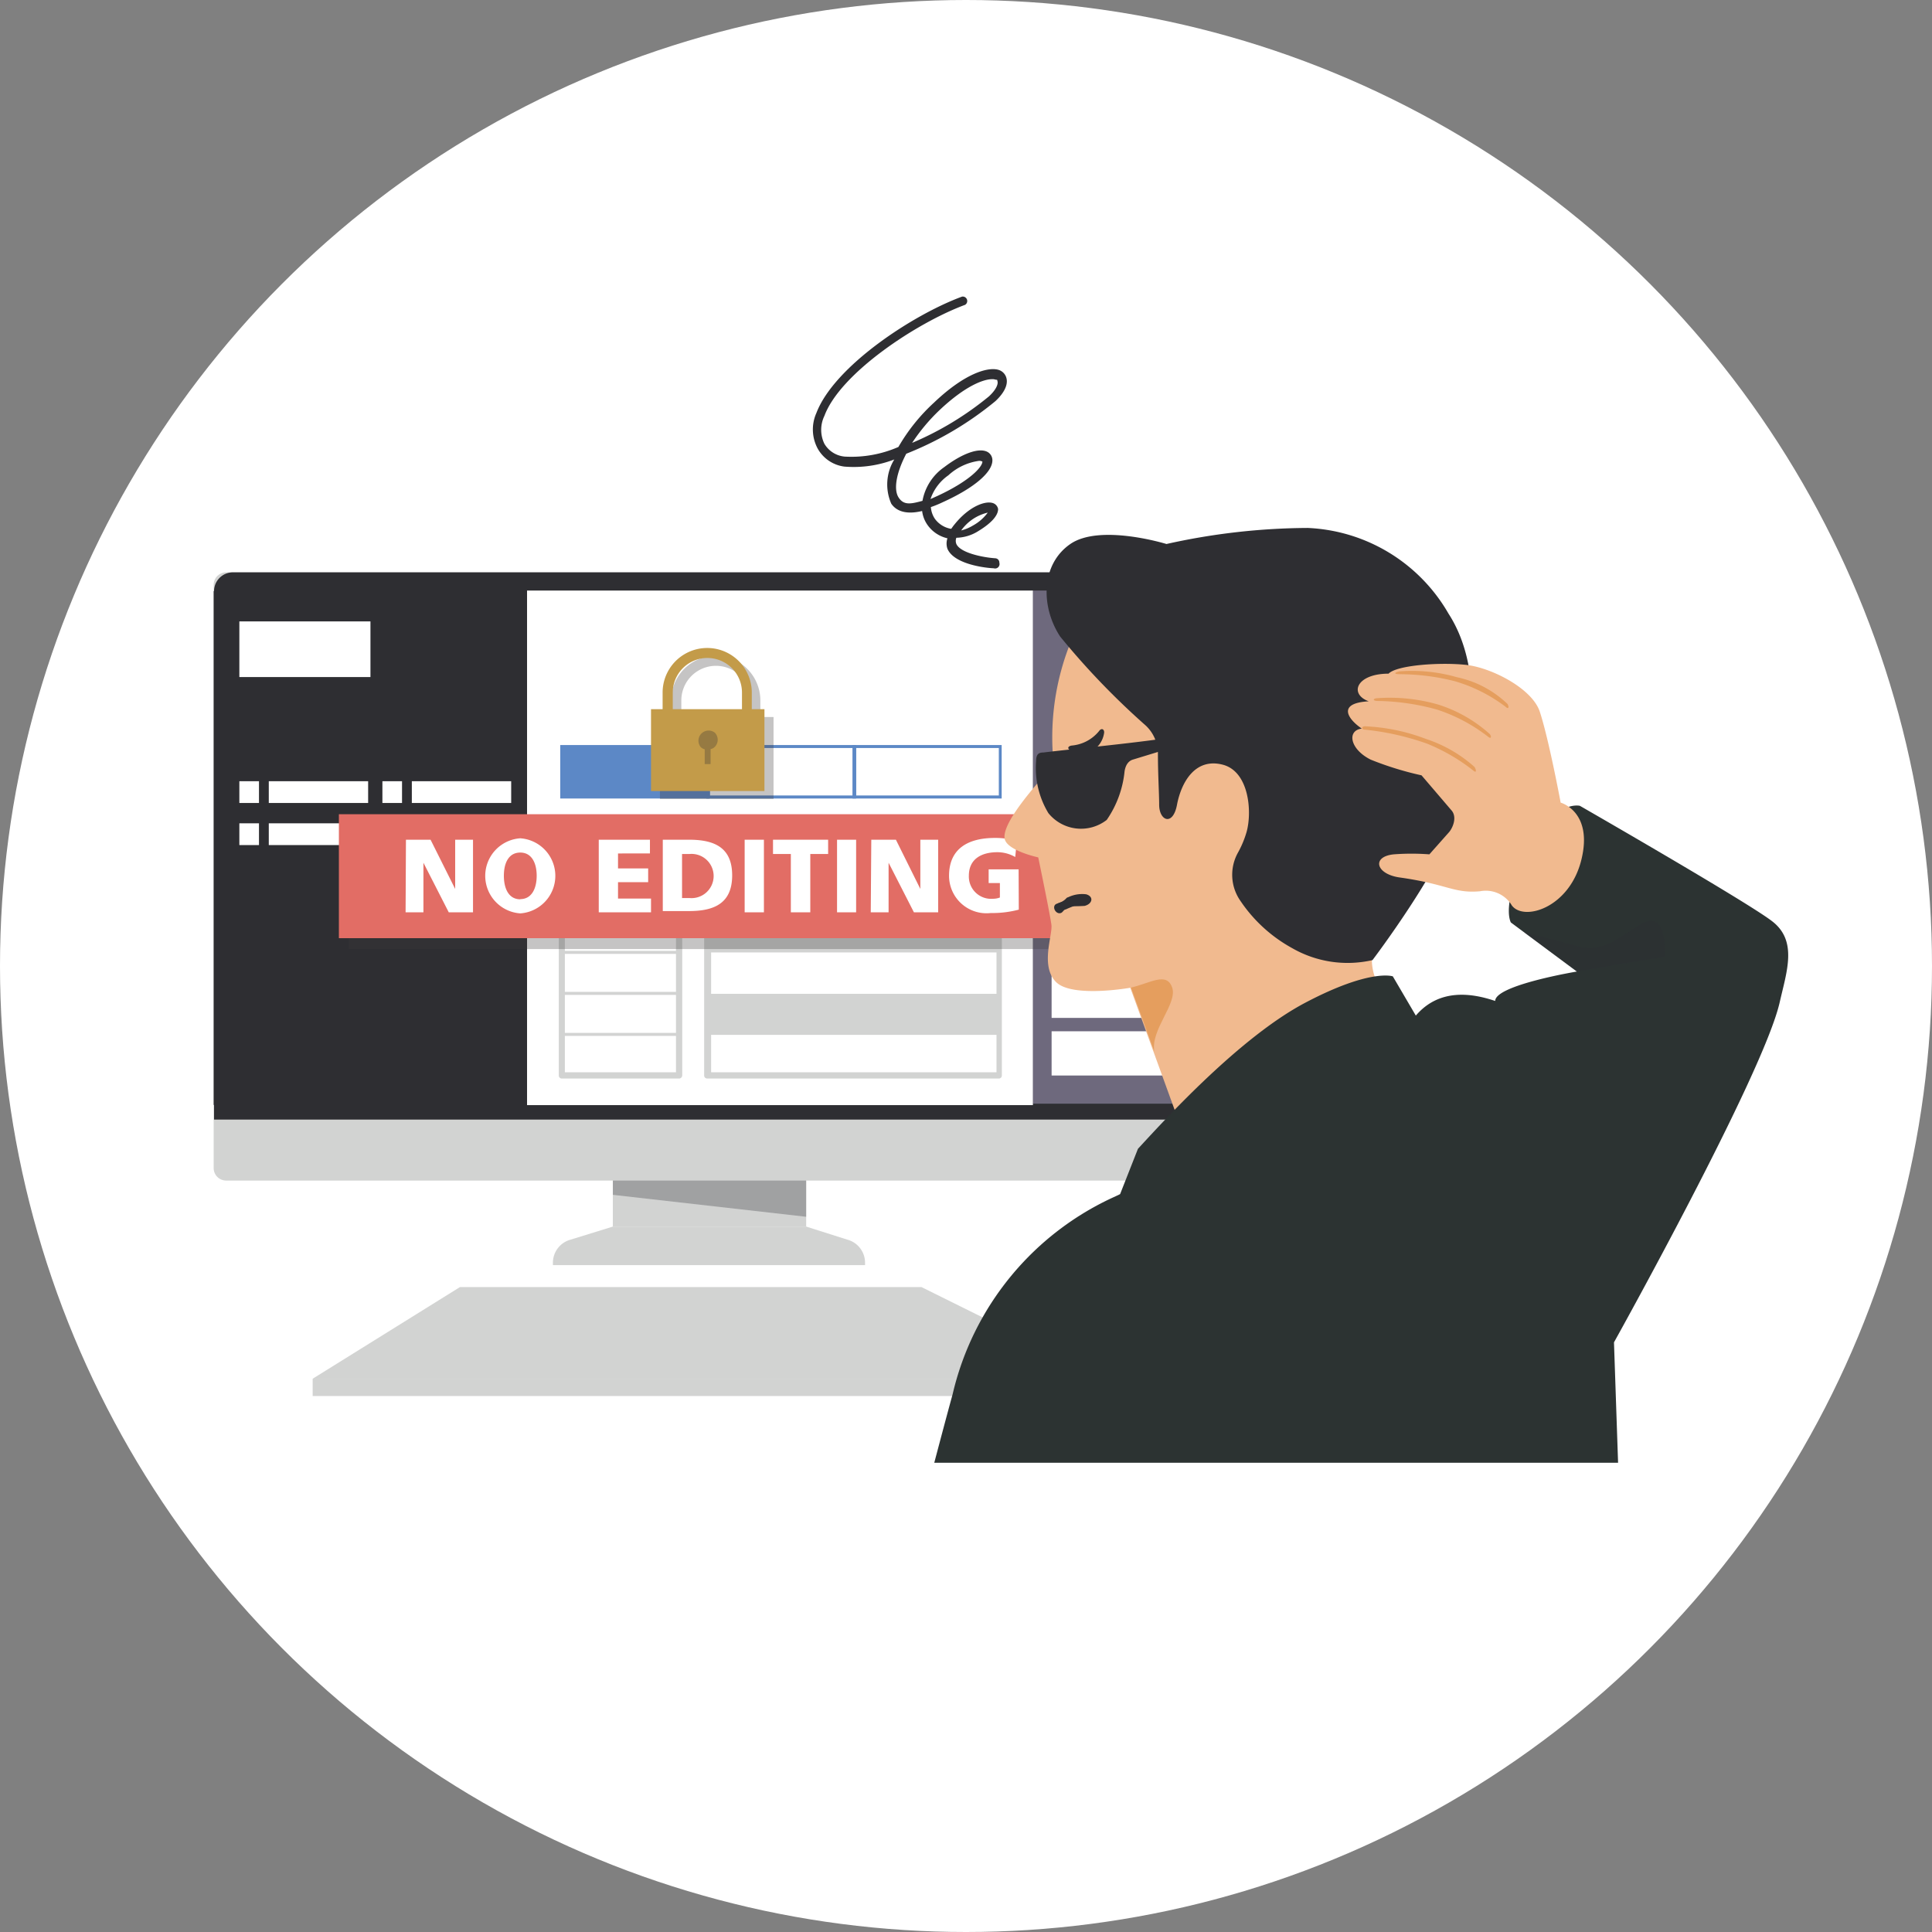 <svg xmlns="http://www.w3.org/2000/svg" xmlns:xlink="http://www.w3.org/1999/xlink" viewBox="0 0 108.32 108.32"><rect x="0" y="0" width="108.32" height="108.32" fill="#808080" stroke="none"/><defs><style>.cls-1{fill:none;}.cls-2{isolation:isolate;}.cls-3{fill:#fff;}.cls-4{clip-path:url(#clip-path);}.cls-5{fill:#d2d3d2;}.cls-6,.cls-7{fill:#2e2e32;}.cls-10,.cls-11,.cls-7{opacity:0.3;mix-blend-mode:multiply;}.cls-8{fill:#6e697d;}.cls-9{fill:#5c88c6;}.cls-10,.cls-12{fill:#3e3a3a;}.cls-13{fill:#c39b49;}.cls-14{fill:#e26d65;}.cls-15{fill:#f1ba8f;}.cls-16{fill:#e59e5e;}.cls-17{fill:#2c3332;}</style><clipPath id="clip-path"><rect class="cls-1" x="7.2" y="14.89" width="96.82" height="67.12"/></clipPath></defs><title>Asset 5</title><g class="cls-2"><g id="Layer_2" data-name="Layer 2"><g id="Layer_11" data-name="Layer 11"><circle class="cls-3" cx="54.16" cy="54.16" r="54.16"/><g class="cls-4"><path class="cls-5" d="M66.87,32.09H12.69a.7.7,0,0,0-.71.7v32.7a.7.7,0,0,0,.71.7H34.36v2.58H45.2V66.19H66.87a.7.7,0,0,0,.71-.7V32.79A.7.7,0,0,0,66.87,32.09Z"/><path class="cls-6" d="M13,32.09H66.52a1.06,1.06,0,0,1,1.06,1.06V62.77a0,0,0,0,1,0,0H12a0,0,0,0,1,0,0V33.15A1.06,1.06,0,0,1,13,32.09Z"/><path class="cls-5" d="M45.2,68.77H34.36L32,69.5a1.34,1.34,0,0,0-1,1.29v.14h17.5v-.14a1.34,1.34,0,0,0-1-1.29Z"/><rect class="cls-5" x="17.53" y="77.3" width="44.5" height="0.97"/><polygon class="cls-5" points="51.66 72.16 25.79 72.16 17.53 77.3 62.03 77.3 51.66 72.16"/><polygon class="cls-7" points="45.2 68.22 34.36 66.99 34.36 66.19 45.2 66.19 45.2 68.22"/><rect class="cls-8" x="57.9" y="33.11" width="9.68" height="28.77"/><rect class="cls-3" x="29.55" y="33.11" width="28.36" height="28.85"/><rect class="cls-6" x="11.98" y="33.14" width="17.56" height="28.81"/><rect class="cls-3" x="58.96" y="44.92" width="7.75" height="2.48"/><rect class="cls-3" x="58.96" y="48.15" width="7.75" height="2.48"/><rect class="cls-3" x="58.96" y="51.37" width="7.75" height="2.48"/><rect class="cls-3" x="58.96" y="54.59" width="7.75" height="2.48"/><rect class="cls-3" x="58.96" y="57.82" width="7.75" height="2.48"/><path class="cls-9" d="M39.77,44.77H31.41v-3h8.36Z"/><path class="cls-9" d="M48,44.77H39.6v-3H48Zm-8.19-.17h8V41.94h-8Z"/><path class="cls-9" d="M56.16,44.77H47.8v-3h8.36ZM48,44.6h8V41.94H48Z"/><path class="cls-5" d="M56,60.47H39.65a.17.17,0,0,1-.17-.18V46.49a.17.17,0,0,1,.17-.17H56a.17.17,0,0,1,.17.17v13.8A.17.17,0,0,1,56,60.47Zm-16.13-.35h16V46.66h-16Z"/><path class="cls-5" d="M38.08,60.47H31.5a.17.17,0,0,1-.17-.18V46.49a.17.17,0,0,1,.17-.17h6.58a.18.18,0,0,1,.17.17v13.8A.18.18,0,0,1,38.08,60.47Zm-6.41-.35H37.9V46.66H31.67Z"/><path class="cls-5" d="M38.08,53.48H31.5a.09.09,0,0,1-.09-.09.09.09,0,0,1,.09-.08h6.58a.09.09,0,0,1,.08.08A.09.09,0,0,1,38.08,53.48Z"/><path class="cls-5" d="M38.08,48.88H31.5a.09.09,0,0,1-.09-.09.09.09,0,0,1,.09-.08h6.58a.09.09,0,0,1,.08.08A.09.09,0,0,1,38.08,48.88Z"/><path class="cls-5" d="M38.08,51.18H31.5a.09.09,0,0,1-.09-.09A.09.09,0,0,1,31.5,51h6.58a.09.09,0,0,1,.08.08A.09.09,0,0,1,38.08,51.18Z"/><path class="cls-5" d="M38.08,55.78H31.5a.09.09,0,0,1-.09-.09.09.09,0,0,1,.09-.08h6.58a.09.09,0,0,1,.08.08A.09.09,0,0,1,38.08,55.78Z"/><path class="cls-5" d="M38.08,58.08H31.5a.09.09,0,0,1-.09-.09.09.09,0,0,1,.09-.08h6.58a.09.09,0,0,1,.08.08A.09.09,0,0,1,38.08,58.08Z"/><rect class="cls-5" x="39.65" y="46.49" width="16.3" height="2.3"/><rect class="cls-5" x="39.65" y="51.1" width="16.3" height="2.3"/><rect class="cls-5" x="39.65" y="55.72" width="16.3" height="2.3"/><rect class="cls-3" x="15.07" y="43.8" width="5.57" height="1.22"/><rect class="cls-3" x="13.42" y="43.8" width="1.1" height="1.22"/><rect class="cls-3" x="23.09" y="43.8" width="5.57" height="1.22"/><rect class="cls-3" x="21.44" y="43.8" width="1.1" height="1.22"/><rect class="cls-3" x="15.07" y="46.16" width="5.57" height="1.22"/><rect class="cls-3" x="13.42" y="46.16" width="1.1" height="1.22"/><rect class="cls-3" x="23.09" y="46.16" width="5.57" height="1.22"/><rect class="cls-3" x="21.44" y="46.16" width="1.1" height="1.22"/><rect class="cls-3" x="13.42" y="34.84" width="7.35" height="3.12"/><rect class="cls-10" x="19.56" y="46.26" width="41.36" height="6.95"/><g class="cls-11"><path class="cls-12" d="M42.63,40.2v-.93a2.49,2.49,0,0,0-5,0v.93H37v4.6h6.37V40.2Zm-4.43-.93a1.94,1.94,0,0,1,3.88,0v.93H38.2Z"/></g><path class="cls-13" d="M42.15,39.76v-.93a2.49,2.49,0,1,0-5,0v.93H36.5v4.59h6.36V39.76Zm-4.43-.93a1.94,1.94,0,0,1,3.88,0v.93H37.72Z"/><path class="cls-7" d="M40.08,41.08a.57.57,0,0,0-.8.8.49.49,0,0,0,.23.13v.83h.33V42a.47.47,0,0,0,.24-.13A.57.57,0,0,0,40.08,41.08Z"/><rect class="cls-14" x="19" y="45.65" width="41.36" height="6.95"/><path class="cls-3" d="M22.76,47.08h1.38l1.38,2.76h0l0-2.76h1v4.07H25.16l-1.42-2.78h0l0,2.78h-1Z"/><path class="cls-3" d="M29.17,47a2.11,2.11,0,0,1,0,4.21,2.11,2.11,0,0,1,0-4.21Zm0,3.41c.66,0,.92-.63.92-1.31s-.26-1.3-.92-1.3-.92.6-.92,1.3S28.51,50.42,29.17,50.42Z"/><path class="cls-3" d="M33.57,47.08h2.87v.77H34.65v.84h1.69v.77H34.65v.92H36.5v.77H33.57Z"/><path class="cls-3" d="M37.16,47.08h1.48c1.42,0,2.41.44,2.41,2s-1,2-2.41,2H37.16Zm1.08,3.27h.42a1.24,1.24,0,1,0,0-2.47h-.42Z"/><path class="cls-3" d="M41.75,47.08h1.08v4.07H41.75Z"/><path class="cls-3" d="M44.34,47.88h-1v-.8h3.09v.8h-1v3.27H44.34Z"/><path class="cls-3" d="M46.93,47.08H48v4.07H46.93Z"/><path class="cls-3" d="M48.85,47.08h1.38l1.37,2.76h0V47.08h1v4.07H51.24l-1.42-2.78h0l0,2.78h-1Z"/><path class="cls-3" d="M57.12,51a5.82,5.82,0,0,1-1.57.19,2.1,2.1,0,0,1-2.34-2.09c0-1.53,1.08-2.12,2.57-2.12a3.93,3.93,0,0,1,1.23.18l-.09.89a2,2,0,0,0-1-.27c-.88,0-1.6.37-1.6,1.32a1.25,1.25,0,0,0,1.36,1.29,1.07,1.07,0,0,0,.38-.07v-.81h-.63v-.77h1.68Z"/><path class="cls-15" d="M60.08,35.88a14.28,14.28,0,0,0-1,7c-1.86,2.05-2.82,3.4-2.76,4.1s1.89,1.09,1.89,1.09.67,3.21.74,3.79-.64,2.3.26,3.2,4.16.32,4.16.32L66,62.62,78.3,57.54,77.17,55a3.08,3.08,0,0,1,.12-2.71,26.39,26.39,0,0,0,2.79-10c.38-4.81-.89-7.73-4.81-9.42C70.29,30.66,62.13,31.27,60.08,35.88Z"/><path class="cls-6" d="M65.4,30.5s-3.72-1.15-5.39,0-1.66,3.53-.57,5.19a42.53,42.53,0,0,0,4.81,5,2.16,2.16,0,0,1,.67,1.53c0,1.21.07,2.28.07,2.9,0,.9.77,1.22,1,0s1-2.67,2.59-2.24c1.45.4,1.63,2.63,1.31,3.77a5.58,5.58,0,0,1-.48,1.15,2.55,2.55,0,0,0,.13,2.7,8.31,8.31,0,0,0,2.91,2.66,6.24,6.24,0,0,0,4.5.67s4.26-5.61,4.84-8.43,1.6-7.63-.58-11a9.58,9.58,0,0,0-7.89-4.8A37,37,0,0,0,65.4,30.5Z"/><path class="cls-6" d="M60.6,50.62c-.2.12-.56.23-.85.37-.1,0-.16.15-.25.19-.29.13-.56-.35-.28-.5a4.74,4.74,0,0,1,1.26-.3C60.74,50.37,60.83,50.49,60.6,50.62Z"/><path class="cls-6" d="M61.23,42.1a1.34,1.34,0,0,1-1.14,0c-.3-.11-.22-.27,0-.3A2.22,2.22,0,0,0,61.61,41c.16-.23.33-.09.29.11A1.39,1.39,0,0,1,61.23,42.1Z"/><ellipse class="cls-6" cx="60.2" cy="43.85" rx="0.68" ry="1.03"/><path class="cls-16" d="M63.41,55.37c1.09-.25,2-.9,2.31,0s-1.23,2.37-1,3.59Z"/><path class="cls-17" d="M99.33,51.63c-1.47-1.12-10.75-6.45-10.75-6.45s-1.38-.37-2.81,2.32c-1.69,3.19-1.06,4.22-1.06,4.22l3.7,2.75s-4.58.76-4.58,1.65c-1.33-.45-3.14-.71-4.45.82h0l-1.29-2.2s-1.25-.45-4.91,1.48-7.84,6.52-9.38,8.19l-1,2.54-.25.12a16.18,16.18,0,0,0-9.14,11.1C52.08,83,48.09,98.51,48.16,98.9l43.15.45-.82-24.09s8.36-15,9.29-19.06C100.17,54.47,100.81,52.74,99.33,51.63Z"/><path class="cls-15" d="M87.5,45s-.66-3.55-1.17-5.1c-.43-1.3-2.7-2.46-4.11-2.62s-3.9,0-4.37.49c-1.8,0-2.23,1.14-1.11,1.55-1.8.1-1.17,1-.39,1.53-.84.1-.68,1.15.5,1.74a17.82,17.82,0,0,0,2.85.88l1.71,2c.3.41,0,1-.17,1.19l-1.1,1.24a13.21,13.21,0,0,0-2,0c-1.26.13-1,1.12.36,1.3,2.68.38,3,.9,4.48.77a1.7,1.7,0,0,1,1.78.79c.66.91,3.23.16,3.9-2.55S87.5,45,87.5,45Z"/><path class="cls-7" d="M88.41,54.47s4.35-.78,4.94-.82c0-1.1-.12-2.57-1.39-1.81s-2.13,1.63-3.55,1.21-2.93-.76-2.93-.76Z"/><path class="cls-7" d="M65.76,88.88c-1.17,3-3.12,5-3.31,6.66S62,99.07,62,99.07h4.39s1-6,1.33-9.16C68,86.94,66.93,86,65.76,88.88Z"/><path class="cls-16" d="M82.6,43.2A10.61,10.61,0,0,0,80,41.69a14.94,14.94,0,0,0-3.47-.78c-.21,0-.2-.19,0-.19a10.87,10.87,0,0,1,3.42.71A7.67,7.67,0,0,1,82.67,43C82.8,43.22,82.76,43.35,82.6,43.2Z"/><path class="cls-16" d="M83.45,41.32a9.47,9.47,0,0,0-2.86-1.53,13.11,13.11,0,0,0-3.36-.49c-.23,0-.29-.11-.07-.15a9.78,9.78,0,0,1,3.5.36,7.84,7.84,0,0,1,2.87,1.65C83.63,41.3,83.61,41.44,83.45,41.32Z"/><path class="cls-16" d="M84.43,39.64a8.75,8.75,0,0,0-2.84-1.44,12.59,12.59,0,0,0-3.12-.4c-.34,0-.3-.1,0-.16a9.13,9.13,0,0,1,3.22.33,5.83,5.83,0,0,1,2.83,1.5C84.62,39.64,84.58,39.78,84.43,39.64Z"/><path class="cls-6" d="M55.71,31.86h0c-.22,0-2.19-.16-2.59-1.09a.91.91,0,0,1,0-.59A1.87,1.87,0,0,1,52,29.43a1.72,1.72,0,0,1-.3-.78c-1,.24-1.49-.06-1.73-.41a2.68,2.68,0,0,1,.17-2.48,6.33,6.33,0,0,1-2.8.4,2,2,0,0,1-1.49-1,2.26,2.26,0,0,1-.08-2c1-2.63,5.44-5.53,8.17-6.53a.25.25,0,0,1,.17.46c-2.7,1-7,3.83-7.89,6.23a1.79,1.79,0,0,0,0,1.56,1.47,1.47,0,0,0,1.15.72,6.58,6.58,0,0,0,3-.54,10.45,10.45,0,0,1,2-2.49c1.71-1.63,3-2,3.59-1.84a.65.65,0,0,1,.47.48c.09.37-.13.82-.62,1.28a18.58,18.58,0,0,1-5,2.95c-.56,1.07-.72,2-.43,2.45s.68.37,1.34.19a2.94,2.94,0,0,1,1.22-1.89c1-.76,1.93-1.1,2.41-.86a.53.53,0,0,1,.29.48c0,.66-1,1.54-2.79,2.35q-.36.17-.66.27a1.36,1.36,0,0,0,.22.65,1.41,1.41,0,0,0,.92.57c.06-.08.11-.16.18-.24.8-1,1.7-1.34,2.14-1.21a.43.43,0,0,1,.31.34c0,.34-.33.76-1.1,1.23a2.4,2.4,0,0,1-1.24.38.47.47,0,0,0,0,.35c.22.49,1.45.75,2.18.8a.24.24,0,0,1,.23.25A.25.25,0,0,1,55.71,31.86Zm-.33-3.12a2.54,2.54,0,0,0-1.49,1,2.37,2.37,0,0,0,.65-.27A2.57,2.57,0,0,0,55.38,28.74Zm-.5-2.9a3.18,3.18,0,0,0-1.71.81,2.66,2.66,0,0,0-1,1.33l.4-.18c1.83-.85,2.51-1.63,2.51-1.92A.35.35,0,0,0,54.88,25.84Zm.74-4.58c-.46,0-1.48.35-2.95,1.74a10.46,10.46,0,0,0-1.53,1.83,17.49,17.49,0,0,0,4.31-2.61c.41-.38.51-.68.48-.82s0-.09-.14-.12A.42.42,0,0,0,55.62,21.26Z"/><path class="cls-6" d="M66.37,41.19c-.91.3-6.36.81-7.87,1-.25,0-.41.08-.41.48a4.88,4.88,0,0,0,.69,2.92,2.35,2.35,0,0,0,3.27.38,5.8,5.8,0,0,0,1-2.72c.07-.46.3-.61.46-.66l2.78-.85S66.31,41.71,66.37,41.19Z"/><path class="cls-6" d="M59.8,50.35a1.81,1.81,0,0,1,1.1-.21c.44.13.35.54-.09.65a9.47,9.47,0,0,1-1.2,0Z"/><path class="cls-6" d="M59.32,50.64a1,1,0,0,0,.45-.26c.19-.21.19.29.19.29A4.23,4.23,0,0,1,59.32,50.64Z"/></g></g></g></g></svg>